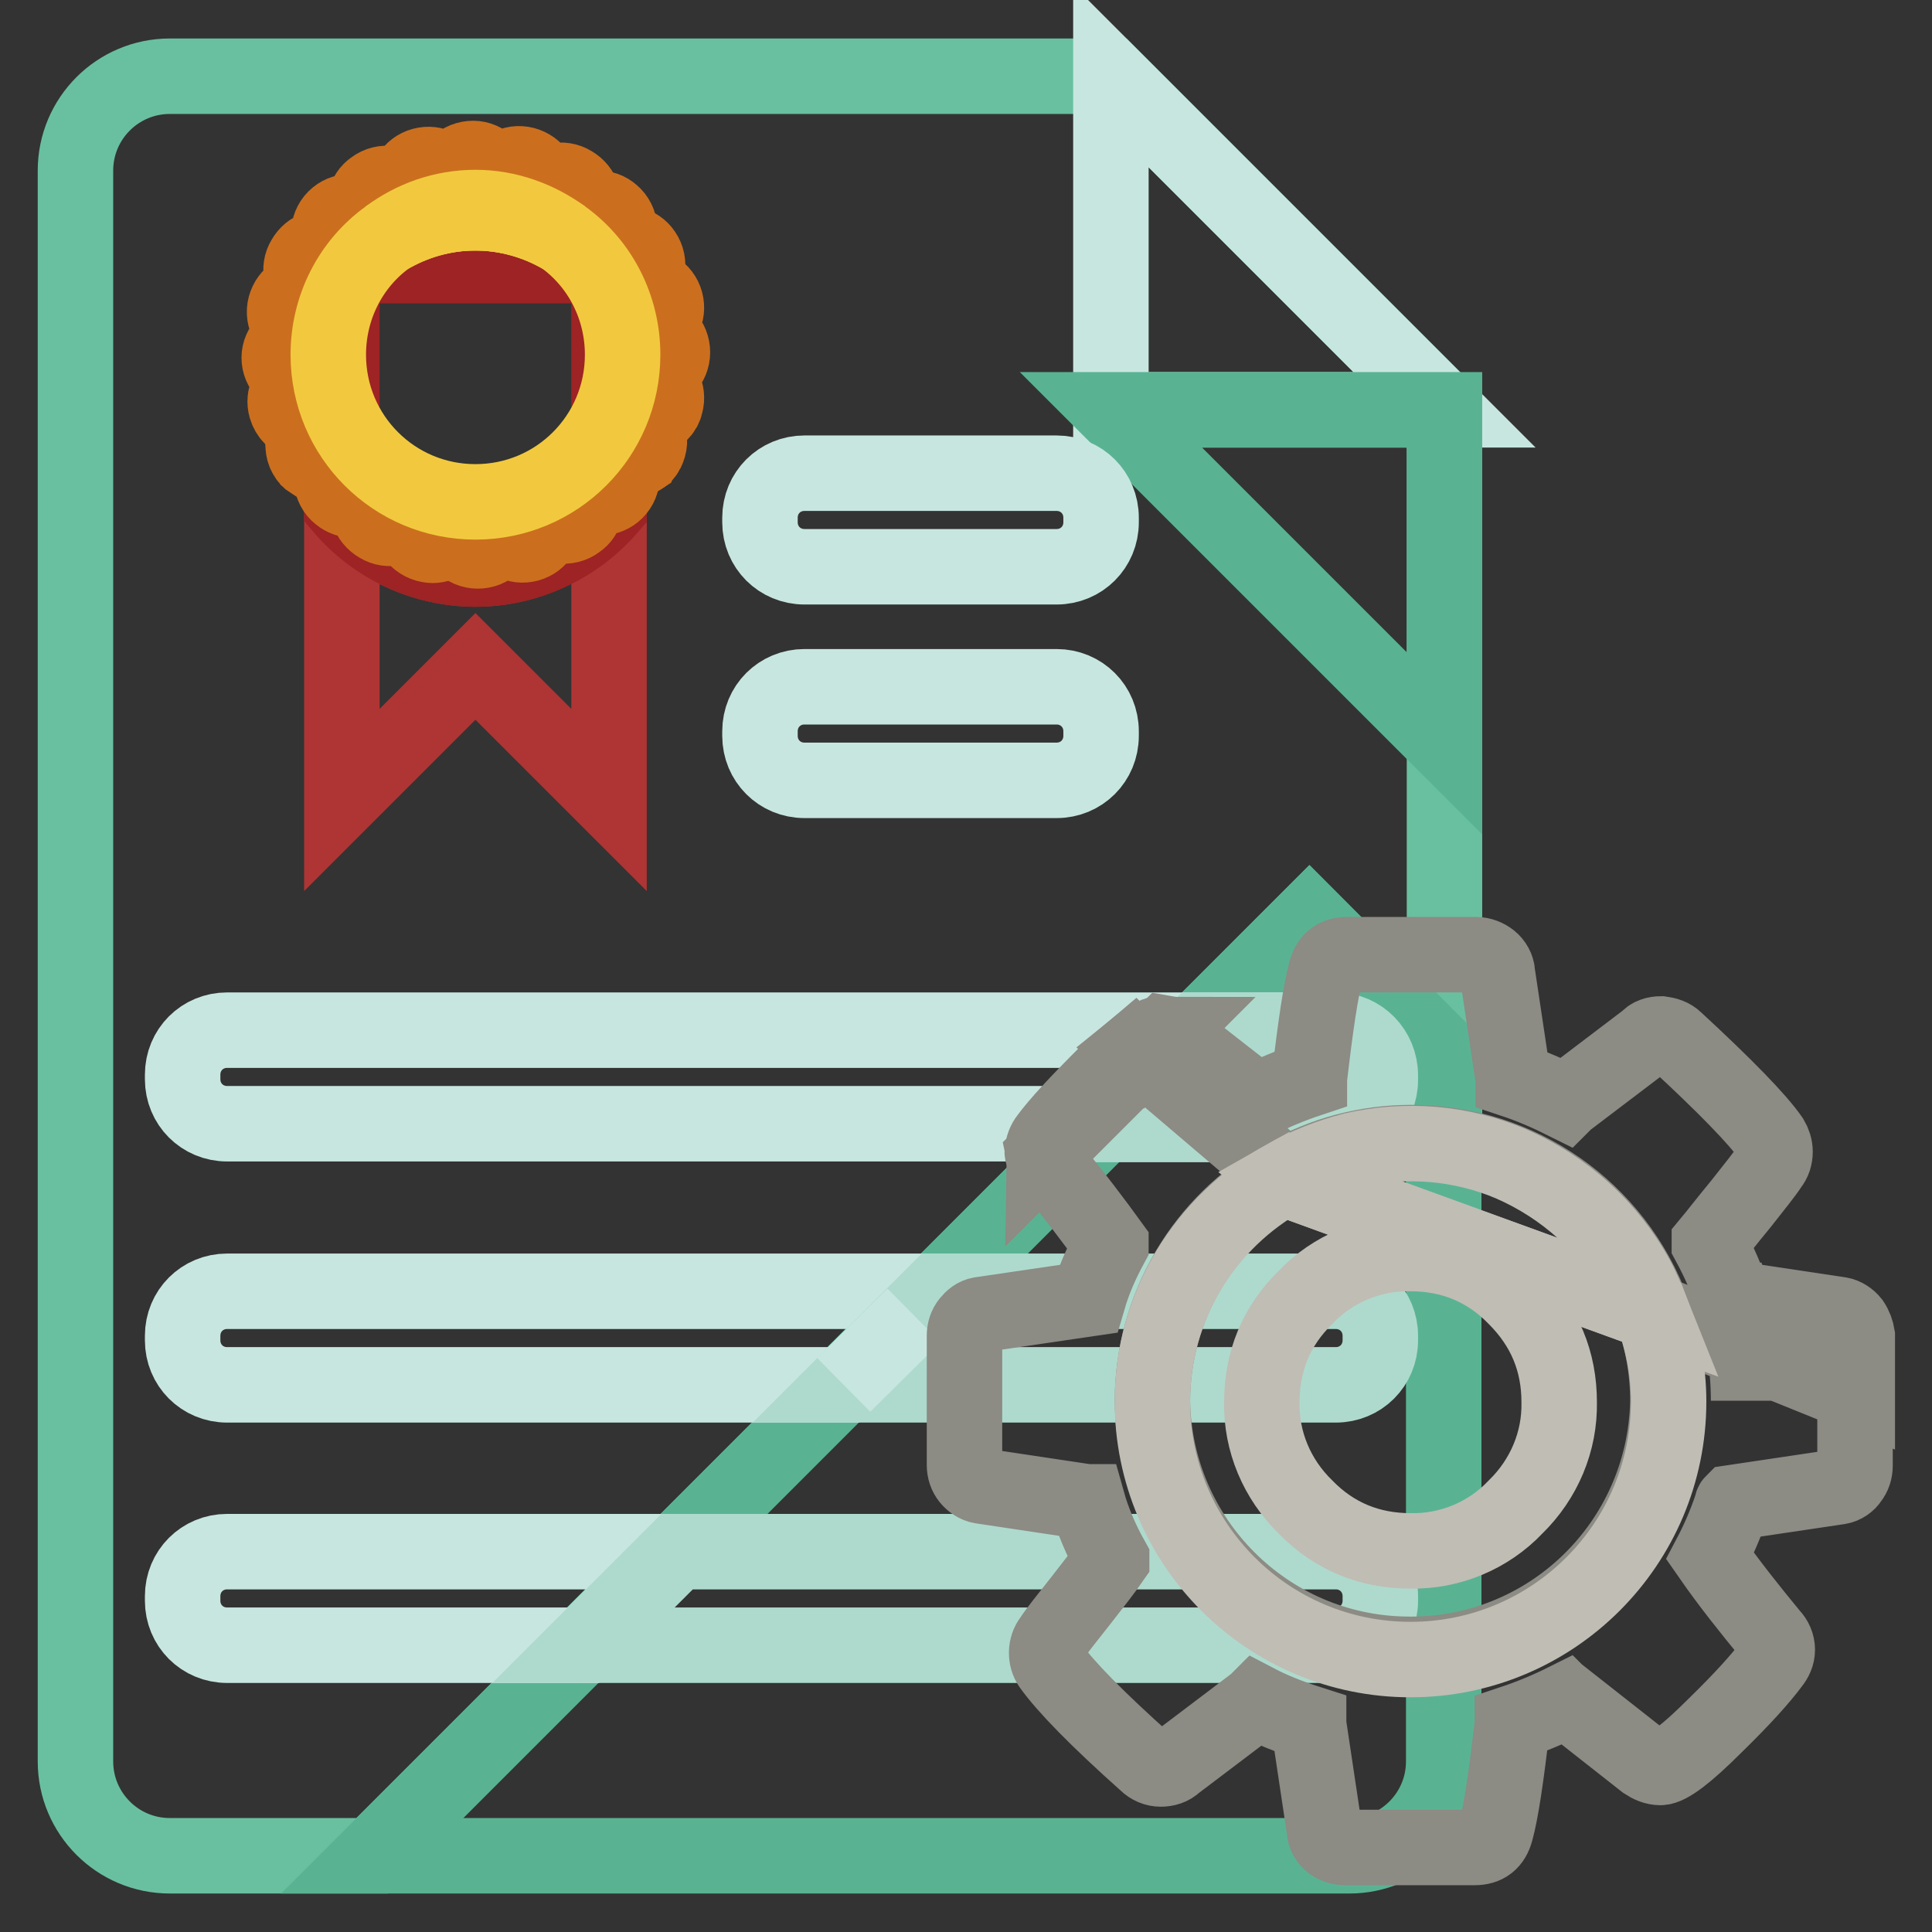 <?xml version="1.0" encoding="utf-8"?>
<!-- Svg Vector Icons : http://www.onlinewebfonts.com/icon -->
<!DOCTYPE svg PUBLIC "-//W3C//DTD SVG 1.1//EN" "http://www.w3.org/Graphics/SVG/1.1/DTD/svg11.dtd">
<svg version="1.1" xmlns="http://www.w3.org/2000/svg" xmlns:xlink="http://www.w3.org/1999/xlink" x="0px" y="0px" viewBox="0 0 256 256" enable-background="new 0 0 256 256" xml:space="preserve">
<rect x="0" y="0" width="256" height="256" fill="#333333" stroke="none"/>
<g> <path stroke-width="10" fill-opacity="0" stroke="#69c0a0"  d="M147.2,10.1H22.5c-6.9,0-12.5,5.6-12.5,12.5v210.8c0,6.9,5.6,12.5,12.5,12.5h26.8l9.9-9.9l114.3-114.3 l17.9,17.9V54.3L147.2,10.1z"/> <path stroke-width="10" fill-opacity="0" stroke="#59b393"  d="M173.5,121.7L59.2,236l-9.9,9.9h129.5c6.9,0,12.5-5.6,12.5-12.5v-93.8L173.5,121.7z"/> <path stroke-width="10" fill-opacity="0" stroke="#c8e6e0"  d="M147.2,10.1v44.2h44.2L147.2,10.1z"/> <path stroke-width="10" fill-opacity="0" stroke="#59b393"  d="M191.4,98.5V54.3h-44.2L191.4,98.5z"/> <path stroke-width="10" fill-opacity="0" stroke="#c8e6e0"  d="M145.9,69.2c0,3.3-2.6,5.9-5.9,5.9h-33.4c-3.3,0-5.9-2.6-5.9-5.9l0,0v-0.6c0-3.3,2.6-5.9,5.9-5.9l0,0H140 c3.3,0,5.9,2.6,5.9,5.9V69.2z M145.9,97.5c0,3.3-2.6,5.9-5.9,5.9h-33.4c-3.3,0-5.9-2.6-5.9-5.9l0,0v-0.6c0-3.3,2.6-5.9,5.9-5.9l0,0 H140c3.3,0,5.9,2.6,5.9,5.9V97.5z M30.1,136.5c-3.3,0-5.9,2.6-5.9,5.9v0.6c0,3.3,2.6,5.9,5.9,5.9h116.3l12.4-12.4L30.1,136.5 L30.1,136.5z"/> <path stroke-width="10" fill-opacity="0" stroke="#aedacd"  d="M177,136.5h-18.3L146.3,149H177c3.3,0,5.9-2.6,5.9-5.9v-0.6C182.9,139.2,180.3,136.5,177,136.5L177,136.5z" /> <path stroke-width="10" fill-opacity="0" stroke="#c8e6e0"  d="M30.1,171.1c-3.3,0-5.9,2.6-5.9,5.9v0.6c0,3.3,2.6,5.9,5.9,5.9h81.7l9.3-9.2l3.2-3.2L30.1,171.1L30.1,171.1 z M124.2,171.1l-3.2,3.2L124.2,171.1z"/> <path stroke-width="10" fill-opacity="0" stroke="#aedacd"  d="M177,171.1h-52.8l-3.2,3.2l-9.2,9.2H177c3.3,0,5.9-2.6,5.9-5.9V177C182.9,173.7,180.3,171.1,177,171.1 L177,171.1z"/> <path stroke-width="10" fill-opacity="0" stroke="#c8e6e0"  d="M111.8,183.5L111.8,183.5l9.3-9.2L111.8,183.5z M89.7,205.6H30.1c-3.3,0-5.9,2.6-5.9,5.9v0.6 c0,3.3,2.6,5.9,5.9,5.9h47.2L89.7,205.6L89.7,205.6z"/> <path stroke-width="10" fill-opacity="0" stroke="#aedacd"  d="M177,205.6H89.7L77.3,218H177c3.3,0,5.9-2.6,5.9-5.9v-0.6C182.9,208.2,180.3,205.6,177,205.6L177,205.6z"/> <path stroke-width="10" fill-opacity="0" stroke="#ae3534"  d="M80.7,35.2h-0.9c0.3,0.3,0.6,0.8,0.9,1.1V35.2z M45.3,35.2v1.1c0.3-0.4,0.6-0.8,0.9-1.1H45.3z M63,75.4 c-6.8,0-13.3-3-17.7-8.1V106L63,88.3L80.7,106V67.2C76.2,72.4,69.8,75.4,63,75.4z"/> <path stroke-width="10" fill-opacity="0" stroke="#9d2324"  d="M63,75.4c6.8,0,13.3-3,17.7-8.1V36.3c-0.3-0.4-0.6-0.8-0.9-1.1H46.2c-0.3,0.3-0.6,0.8-0.9,1.1v30.9 C49.7,72.4,56.2,75.4,63,75.4z"/> <path stroke-width="10" fill-opacity="0" stroke="#cb6f1e"  d="M63,28.2c12.2,0,22.1,9.3,23.3,21.2c0.1-0.8,0.2-1.6,0.2-2.4C86.6,34,76,23.4,63,23.4S39.4,34,39.4,47 c0,0.8,0.2,1.6,0.2,2.4C40.9,37.5,50.8,28.2,63,28.2z"/> <path stroke-width="10" fill-opacity="0" stroke="#cb6f1e"  d="M63,70.6c12.2,0,22.1-9.3,23.3-21.2C85.1,37.5,75.2,28.2,63,28.2s-22.1,9.3-23.3,21.2 C40.9,61.3,50.8,70.6,63,70.6z"/> <path stroke-width="10" fill-opacity="0" stroke="#cb6f1e"  d="M63,28.2c12.3,0,22.3,9.4,23.4,21.4c1.5-0.1,2.7-1.4,2.7-2.9c0-1.6-1.2-2.9-2.8-2.9l0-0.3 c1.5-0.5,2.3-2,1.9-3.5c-0.4-1.5-1.9-2.4-3.4-2.1c0-0.1-0.1-0.2-0.2-0.3c1.3-0.9,1.6-2.8,0.7-4.1c-0.8-1.2-2.4-1.6-3.7-0.9 l-0.2-0.2c1.1-1.2,0.9-3.1-0.3-4.1c-1.1-1-2.8-0.9-3.9,0L77,28.1c0.7-1.4,0.2-3-1.2-3.8c-1.3-0.8-3-0.4-3.9,0.9 c-0.1,0-0.2-0.1-0.3-0.1c0.3-1.5-0.6-2.9-2.1-3.3c-1.5-0.4-3.1,0.5-3.6,2l-0.3,0c-0.1-1.5-1.4-2.8-2.9-2.8c-1.6,0-2.9,1.2-2.9,2.8 c-0.1,0-0.2,0-0.3,0c-0.5-1.5-2-2.3-3.5-1.9c-1.5,0.4-2.4,1.9-2.1,3.4c-0.1,0-0.2,0.1-0.3,0.2c-0.9-1.3-2.8-1.6-4.1-0.6 c-1.2,0.8-1.5,2.4-0.9,3.7l-0.2,0.2c-1.2-1-2.9-1-4,0.1c-1.1,1.1-1.1,2.9-0.1,4c-0.1,0.1-0.1,0.2-0.2,0.2c-1.4-0.7-3-0.2-3.8,1.2 c-0.8,1.3-0.4,3,0.9,3.9c0,0.1-0.1,0.2-0.1,0.3c-1.5-0.3-2.9,0.6-3.3,2.1c-0.4,1.5,0.5,3.1,2,3.6l0,0.3c-1.5,0.1-2.8,1.4-2.8,2.9 c0,1.5,1.2,2.7,2.7,2.9C40.4,37.9,50.5,28.2,63,28.2z M39.5,50.6c-1.3,0.6-2,2-1.6,3.4c0.3,1,1,1.7,2,2c-0.3-1.4-0.4-2.8-0.4-4.2 C39.4,51.4,39.5,51,39.5,50.6z M40.5,60.3c0.2,0.4,0.5,0.7,0.8,0.9c-0.4-1-0.8-2.1-1-3.2C40.1,58.7,40.1,59.6,40.5,60.3L40.5,60.3z  M85.7,59.8c0.4-0.8,0.5-1.7,0.1-2.5c-0.3,1.2-0.6,2.3-1.1,3.4C85.2,60.5,85.5,60.2,85.7,59.8z M86.4,50c0,0.6,0.2,1.2,0.2,1.8 c0,1.3-0.2,2.5-0.4,3.7c1-0.3,1.8-1,2-2C88.6,52,87.8,50.5,86.4,50z"/> <path stroke-width="10" fill-opacity="0" stroke="#cb6f1e"  d="M86.4,50c0,0-0.1,0-0.1-0.1l0-0.3l0,0c-1.1-12-11.1-21.4-23.4-21.4c-12.5,0-22.6,9.7-23.4,22 c0,0,0.1,0,0.2,0l0,0.3c-0.1,0-0.2,0.1-0.2,0.1c0,0.4-0.1,0.8-0.1,1.2c0,1.4,0.2,2.8,0.4,4.2c0.5,0.2,0.9,0.2,1.4,0.1 c0.1,0.1,0.1,0.2,0.2,0.3c-0.5,0.4-0.9,0.9-1.1,1.5c0.3,1.1,0.6,2.2,1,3.2c0.9,0.7,2.1,0.7,3.1,0.2l0.2,0.2c-1,1.2-0.9,3.1,0.4,4.1 c1.1,0.9,2.7,0.9,3.8,0c0.1,0.1,0.2,0.1,0.2,0.2c-0.7,1.4-0.2,3,1.2,3.8c1.3,0.8,3,0.4,3.9-0.9c0.1,0,0.2,0.1,0.3,0.1 c-0.3,1.6,0.8,3.1,2.4,3.4c1.4,0.3,2.8-0.6,3.3-2l0.3,0c0.1,1.5,1.3,2.8,2.9,2.8c1.6,0,2.9-1.2,2.9-2.8l0.3,0 c0.5,1.5,2,2.3,3.5,1.9c1.5-0.4,2.4-1.9,2.1-3.4c0.1,0,0.2-0.1,0.3-0.2c0.9,1.3,2.8,1.6,4.1,0.6c1.2-0.8,1.5-2.4,0.9-3.7l0.2-0.2 c1.2,1,2.9,1,4-0.1c1.1-1.1,1.1-2.9,0.1-4c0.1-0.1,0.1-0.2,0.2-0.2c0.9,0.4,2,0.4,2.9-0.2c0.4-1.1,0.8-2.3,1.1-3.4 c-0.2-0.6-0.6-1-1.1-1.4c0-0.1,0.1-0.2,0.1-0.3c0.4,0.1,0.9,0,1.3-0.1c0.2-1.2,0.4-2.4,0.4-3.7C86.6,51.2,86.4,50.6,86.4,50 L86.4,50z"/> <path stroke-width="10" fill-opacity="0" stroke="#f2c93e"  d="M74.6,31.4c-3.3-2.4-7.3-3.9-11.6-3.9c-4.4,0-8.4,1.5-11.6,3.9c3.4-2,7.4-3.2,11.6-3.2 C67.2,28.2,71.2,29.4,74.6,31.4z"/> <path stroke-width="10" fill-opacity="0" stroke="#f2c93e"  d="M43.5,47c0,10.8,8.7,19.5,19.5,19.5S82.5,57.8,82.5,47c0-6.2-2.9-12-7.9-15.6c-3.4-2-7.4-3.2-11.6-3.2 c-4.3,0-8.2,1.2-11.6,3.2C46.4,35,43.5,40.8,43.5,47z"/> <path stroke-width="10" fill-opacity="0" stroke="#f8fcfe"  d="M213,207.7L213,207.7z"/> <path stroke-width="10" fill-opacity="0" stroke="#8c8b84"  d="M150.3,139c-1.3,1.1-2.6,2.3-3.9,3.5c-3.7,3.7-6.2,6.4-7.6,8.3c-0.4,0.5-0.6,1.1-0.7,1.8 c0,0.2,0.1,0.4,0.1,0.5l13.1-13.1L150.3,139L150.3,139z M231.2,178.8c0.3,2.2,0.5,4.4,0.5,6.6l0,0.2 C231.7,183.3,231.5,181,231.2,178.8l-11.8-4.7l-0.5-0.2c1.4,3.7,2.1,7.6,2.1,11.8c-0.4,18.9-15.9,33.9-34.8,33.5 c-18.4-0.3-33.2-15.2-33.5-33.5c0-12.4,6.7-23.8,17.5-29.8l-18.8-16l-13.1,13.1c0.1,0.5,0.3,0.9,0.7,1.3c3.4,4.1,6.1,7.7,8.2,10.6 l0,0.1c-1.3,2.4-2.3,4.7-3,7.1l0,0l-14.3,2.1c-0.6,0.1-1.1,0.5-1.5,1c-0.4,0.5-0.6,1.1-0.6,1.8v17.1c0,0.7,0.2,1.3,0.6,1.8 c0.4,0.5,1,0.9,1.6,1l14,2.1l0.1,0c0.7,2.5,1.8,5.1,3.2,7.6l0,0.1c-0.9,1.3-2.3,3.1-4.1,5.4c-1.8,2.3-3.2,4-3.9,5.1 c-0.8,1-0.8,2.5-0.1,3.5c2,2.8,6.2,7.1,12.7,12.9c0.5,0.5,1.2,0.8,1.9,0.8c0.7,0,1.4-0.2,1.9-0.7l10.7-8.1l0.1-0.1 c2.1,1.1,4.4,2,6.9,2.8l0,0.2l2.1,14c0,0.7,0.4,1.3,0.9,1.7c0.5,0.4,1.2,0.6,1.9,0.6h17.1c1.5,0,2.4-0.7,2.8-2.2 c0.7-2.5,1.4-7.3,2.2-14.2l0-0.1c2.4-0.8,4.8-1.8,7-2.9l0.1,0.1c0.1,0,0.1-0.1,0.2-0.1l10.3,8.1c0.6,0.4,1.3,0.7,2,0.7 c1.1,0,3.5-1.8,7.2-5.5c3.7-3.6,6.2-6.4,7.6-8.3c0.4-0.5,0.7-1.1,0.7-1.8c0-0.7-0.3-1.4-0.8-1.9c-2.8-3.4-5.6-6.9-8.1-10.5 c1-1.9,2-4.1,2.9-6.8l0,0c0-0.1,0-0.2,0.1-0.3l14.1-2.1c0.6-0.1,1.2-0.5,1.5-1c0.4-0.5,0.6-1.1,0.6-1.8v-9.5L231.2,178.8 L231.2,178.8z"/> <path stroke-width="10" fill-opacity="0" stroke="#8c8b84"  d="M153.7,137c-0.7,0-1.8,0.7-3.4,2l1.1,1l2.9-2.9C154,137.1,153.9,137,153.7,137L153.7,137z"/> <path stroke-width="10" fill-opacity="0" stroke="#8c8b84"  d="M230.7,159.5c1.8-2.3,3.2-4,3.9-5.1c0.4-0.5,0.6-1.1,0.6-1.8c0-0.6-0.2-1.2-0.5-1.7 c-1.8-2.6-6.1-7-12.7-13.1c-0.5-0.5-1.2-0.7-1.9-0.8c-0.7,0-1.4,0.2-1.8,0.7l-10.8,8.2l-0.1,0.1c-2.2-1.1-4.5-2.1-6.9-2.9l0-0.2 l-2.1-14c0-0.6-0.4-1.3-0.9-1.7c-0.5-0.4-1.2-0.7-1.9-0.7h-17.1c-1.5,0-2.4,0.7-2.8,2.2c-0.7,2.5-1.4,7.3-2.2,14.2l0,0.1 c-2.4,0.8-4.8,1.8-7,2.9l-0.1-0.1l-10.5-8.2c-0.4-0.3-0.9-0.6-1.5-0.7l-2.9,2.9l18.8,16c5.1-2.9,10.8-4.4,16.7-4.4 c14.3,0,27.1,8.9,32,22.4l0.5,0.2l11.8,4.7c-0.3-2.2-0.8-4.3-1.5-6.4l-0.1,0c-0.8-2.6-1.9-5.1-3.2-7.5l0-0.1 C227.5,163.5,228.8,161.8,230.7,159.5L230.7,159.5z"/> <path stroke-width="10" fill-opacity="0" stroke="#8c8b84"  d="M245.4,175.2c-0.4-0.5-1-0.9-1.6-1l-14-2.1c0.7,2.2,1.2,4.4,1.5,6.7l14.8,5.9V177 C246,176.4,245.8,175.8,245.4,175.2z"/> <path stroke-width="10" fill-opacity="0" stroke="#c0bdb4"  d="M200.2,154.2c-6.6-2.8-13.9-3.4-20.9-1.8c-3.1,0.8-6.2,2-9,3.6l0.5,0.4l48.1,17.5c-0.6-1.5-1.2-3-2-4.5 C213.2,162.6,207.3,157.3,200.2,154.2L200.2,154.2z"/> <path stroke-width="10" fill-opacity="0" stroke="#c0bdb4"  d="M218.9,173.9l-48.1-17.5l-0.5-0.4c-10.5,5.8-17.6,16.9-17.6,29.7c0,18.9,15.3,34.2,34.2,34.2 c18.9,0,34.2-15.3,34.2-34.2c0,0,0,0,0,0C221.1,181.6,220.3,177.6,218.9,173.9L218.9,173.9z M200.8,199.7 c-3.6,3.8-8.7,5.9-13.9,5.8c-5.4,0-10.1-1.9-13.9-5.8c-3.8-3.7-5.9-8.7-5.8-13.9c0-5.4,1.9-10.1,5.8-13.9c3.6-3.8,8.7-5.9,13.9-5.8 c5.4,0,10.1,1.9,13.9,5.8c3.9,3.9,5.8,8.5,5.8,13.9C206.7,191,204.6,196,200.8,199.7z"/></g>
</svg>